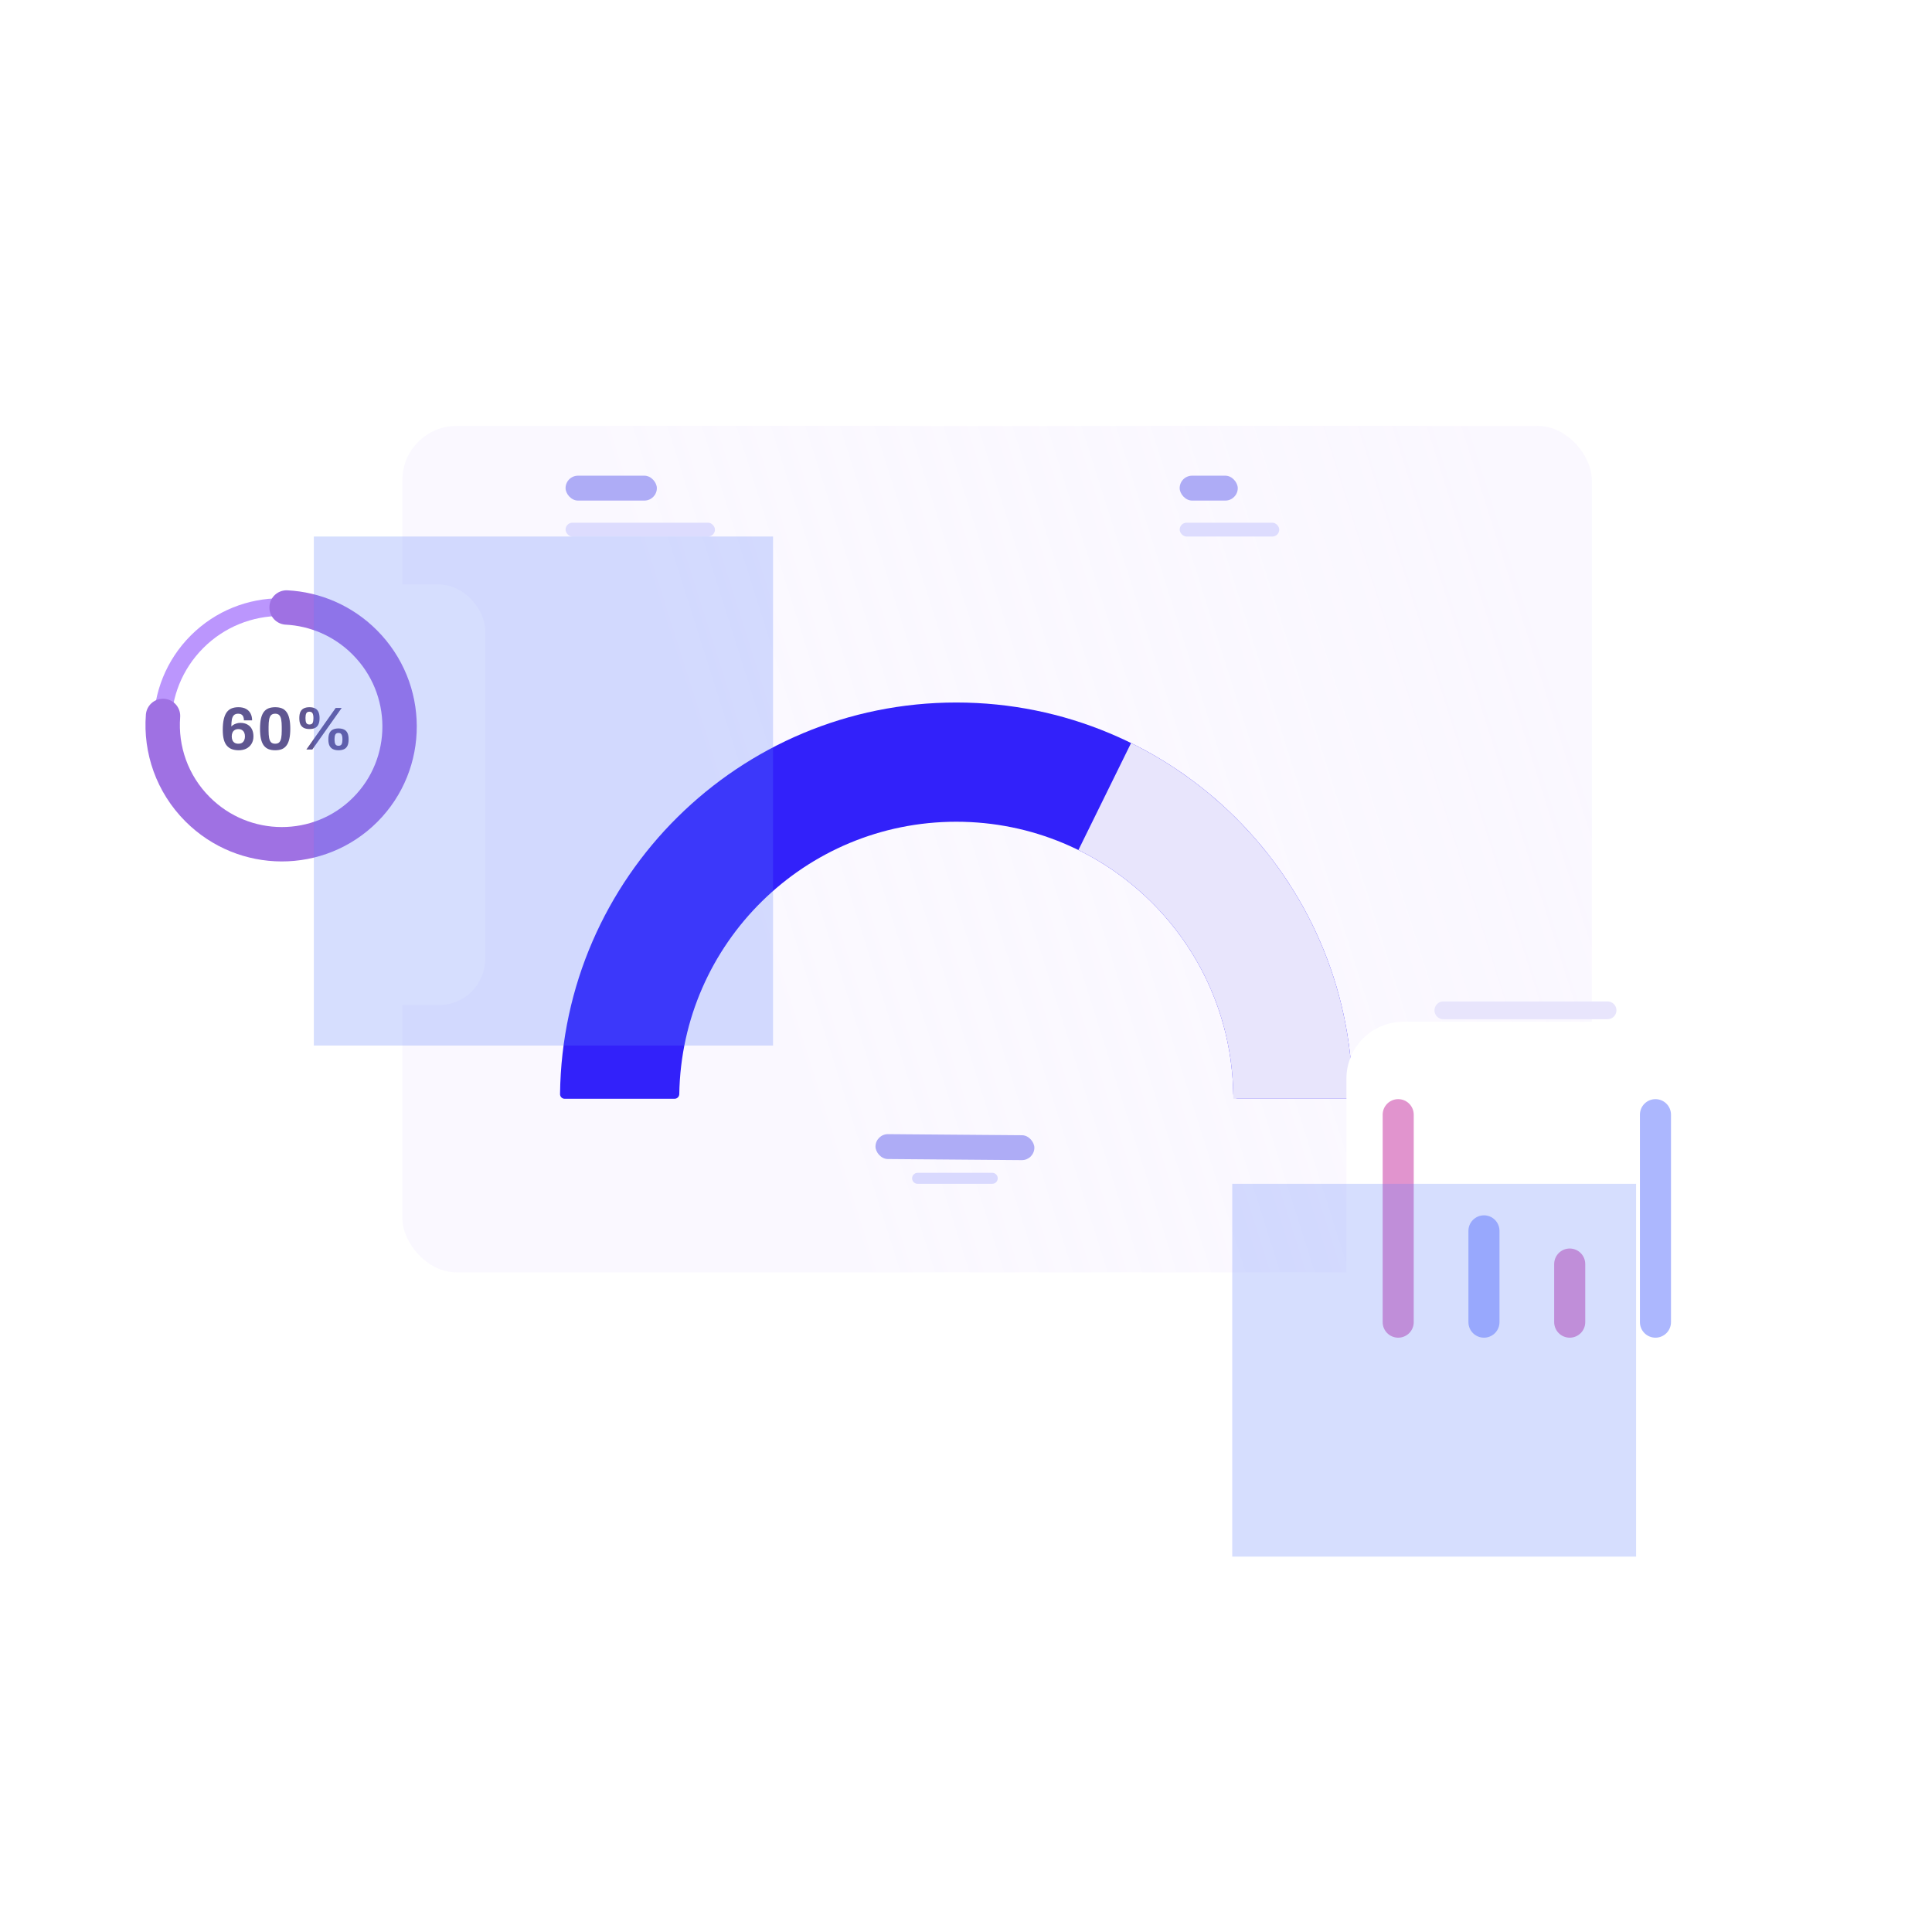 <svg xmlns="http://www.w3.org/2000/svg" width="1500" height="1500" fill="none" viewBox="0 0 1500 1500" id="dashboard"><g clip-path="url(#clip0_1871_5495)"><rect width="1500" height="1500" fill="#fff"></rect><g filter="url(#filter0_dii_1871_5495)"><rect width="992.231" height="734.508" x="278.029" y="292" fill="#fff" rx="46.309"></rect></g><rect width="923.505" height="657.192" x="312.393" y="330.658" fill="url(#paint0_linear_1871_5495)" rx="42.171"></rect><path fill="#3221FA" fill-rule="evenodd" d="M742.454 637.997C624.879 637.997 529.337 732.334 527.391 849.446C527.358 851.451 525.736 853.09 523.731 853.09H438.42C436.415 853.09 434.788 851.449 434.811 849.444C436.765 681.206 573.753 545.426 742.454 545.426C911.155 545.426 1048.14 681.206 1050.1 849.444C1050.12 851.449 1048.49 853.09 1046.49 853.09H961.177C959.172 853.09 957.55 851.451 957.517 849.446C955.571 732.334 860.029 637.997 742.454 637.997Z" clip-rule="evenodd"></path><path fill="#E8E5FC" fill-rule="evenodd" d="M957.549 853.092C957.549 768.41 908.619 695.071 837.279 659.963L878.154 576.904C979.926 626.988 1050.12 731.799 1050.12 853.092H957.549Z" clip-rule="evenodd"></path><rect width="70.874" height="19.329" x="439.105" y="369.316" fill="#AEACF6" rx="9.665"></rect><rect width="45.101" height="19.329" x="915.893" y="369.316" fill="#AEACF6" rx="9.665"></rect><rect width="123.353" height="19.329" x="679.805" y="880.467" fill="#AEACF6" rx="9.665" transform="rotate(.466 679.805 880.467)"></rect><path fill="#D9D9FE" d="M708.158 914.846C708.158 912.484 710.073 910.568 712.435 910.568L770.365 910.568C772.728 910.568 774.643 912.484 774.643 914.846V914.846C774.643 917.208 772.728 919.124 770.365 919.124L741.4 919.124L712.435 919.124C710.073 919.124 708.158 917.208 708.158 914.846V914.846Z"></path><rect width="115.975" height="10.738" x="439.105" y="405.828" fill="#DDDCFE" rx="5.369"></rect><rect width="77.317" height="10.738" x="915.893" y="405.828" fill="#DDDCFE" rx="5.369"></rect><g filter="url(#filter1_dii_1871_5495)"><rect width="313.562" height="379.031" x="1027.57" y="725.832" fill="#fff" rx="44.197"></rect></g><path stroke="#E194CE" stroke-linecap="round" stroke-width="24.12" d="M1085.56 865.43V1026.51"></path><path stroke="#ACB7FE" stroke-linecap="round" stroke-width="24.12" d="M1285.29 865.43V1026.51M1152.14 955.633V1026.51"></path><path stroke="#E194CE" stroke-linecap="round" stroke-width="24.12" d="M1218.72 981.404V1026.51"></path><path stroke="#E8E5FC" stroke-linecap="round" stroke-width="13.783" d="M1120.61 784.41L1248.1 784.41"></path><g filter="url(#filter2_dii_1871_5495)"><rect width="288.292" height="326.448" x="74" y="399.385" fill="#fff" rx="35.67"></rect></g><path fill="#5F5691" d="M185.287 582.503C183.31 582.503 181.553 582.221 180.015 581.656 178.508 581.091 177.221 580.196 176.154 578.972 175.087 577.748 174.287 576.132 173.753 574.123 173.22 572.083 172.953 569.604 172.953 566.685 172.953 563.39 173.22 560.612 173.753 558.352 174.287 556.093 175.056 554.288 176.06 552.938 177.096 551.558 178.367 550.569 179.873 549.973 181.38 549.376 183.122 549.078 185.099 549.078 187.484 549.078 189.462 549.518 191.031 550.396 192.631 551.275 193.808 552.483 194.562 554.021 195.346 555.528 195.739 557.285 195.739 559.294H189.383C189.383 558.195 189.226 557.27 188.912 556.516 188.598 555.732 188.112 555.135 187.453 554.727 186.794 554.319 185.962 554.115 184.958 554.115 183.483 554.115 182.353 554.508 181.568 555.292 180.815 556.046 180.297 557.16 180.015 558.635 179.764 560.11 179.622 561.899 179.591 564.002 179.905 563.688 180.376 563.311 181.003 562.872 181.662 562.432 182.478 562.056 183.451 561.742 184.424 561.397 185.476 561.224 186.606 561.224 188.834 561.224 190.701 561.679 192.208 562.589 193.746 563.468 194.891 564.692 195.644 566.261 196.398 567.831 196.774 569.651 196.774 571.722 196.774 573.951 196.272 575.881 195.268 577.513 194.295 579.113 192.945 580.353 191.219 581.232 189.524 582.079 187.547 582.503 185.287 582.503zM185.052 577.419C186.213 577.419 187.17 577.183 187.924 576.712 188.677 576.21 189.242 575.536 189.618 574.688 189.995 573.809 190.183 572.836 190.183 571.769 190.183 570.64 189.995 569.651 189.618 568.803 189.242 567.956 188.677 567.297 187.924 566.826 187.17 566.324 186.213 566.073 185.052 566.073 183.922 566.073 182.965 566.324 182.18 566.826 181.427 567.297 180.862 567.956 180.485 568.803 180.109 569.651 179.921 570.64 179.921 571.769 179.921 572.868 180.109 573.856 180.485 574.735 180.862 575.583 181.427 576.242 182.18 576.712 182.965 577.183 183.922 577.419 185.052 577.419zM213.661 582.503C211.715 582.503 210.005 582.221 208.53 581.656 207.054 581.059 205.815 580.118 204.81 578.831 203.838 577.513 203.1 575.787 202.598 573.652 202.127 571.518 201.892 568.898 201.892 565.791 201.892 562.652 202.127 560.031 202.598 557.929 203.1 555.794 203.838 554.068 204.81 552.75 205.815 551.432 207.054 550.49 208.53 549.926 210.005 549.361 211.715 549.078 213.661 549.078 215.638 549.078 217.349 549.361 218.792 549.926 220.236 550.49 221.444 551.432 222.417 552.75 223.422 554.068 224.159 555.794 224.63 557.929 225.132 560.031 225.383 562.652 225.383 565.791 225.383 568.898 225.132 571.518 224.63 573.652 224.159 575.787 223.422 577.513 222.417 578.831 221.444 580.118 220.236 581.059 218.792 581.656 217.349 582.221 215.638 582.503 213.661 582.503zM213.661 577.419C215.042 577.419 216.093 577.058 216.815 576.336 217.537 575.583 218.039 574.453 218.322 572.946 218.604 571.44 218.745 569.557 218.745 567.297V564.378C218.745 562.087 218.604 560.188 218.322 558.682 218.039 557.144 217.537 555.998 216.815 555.245 216.093 554.492 215.042 554.115 213.661 554.115 212.28 554.115 211.213 554.492 210.46 555.245 209.738 555.998 209.236 557.128 208.953 558.635 208.671 560.11 208.53 561.993 208.53 564.284V567.203C208.53 569.494 208.671 571.408 208.953 572.946 209.236 574.453 209.738 575.583 210.46 576.336 211.213 577.058 212.28 577.419 213.661 577.419zM237.846 581.938L260.631 549.643H265.292L242.459 581.938H237.846zM240.247 566.026C238.583 566.026 237.155 565.743 235.963 565.179 234.801 564.614 233.907 563.719 233.279 562.495 232.683 561.271 232.385 559.623 232.385 557.552 232.385 555.481 232.683 553.833 233.279 552.609 233.907 551.354 234.801 550.459 235.963 549.926 237.155 549.361 238.583 549.078 240.247 549.078 241.942 549.078 243.37 549.361 244.531 549.926 245.692 550.459 246.571 551.354 247.167 552.609 247.795 553.833 248.109 555.481 248.109 557.552 248.109 559.623 247.795 561.287 247.167 562.542 246.571 563.766 245.692 564.661 244.531 565.226 243.37 565.759 241.942 566.026 240.247 566.026zM240.247 562.495C241.502 562.495 242.334 562.087 242.742 561.271 243.15 560.424 243.354 559.31 243.354 557.929V557.128C243.354 556.218 243.26 555.434 243.071 554.774 242.914 554.084 242.601 553.55 242.13 553.174 241.69 552.766 241.063 552.562 240.247 552.562 239.054 552.562 238.238 552.986 237.799 553.833 237.391 554.68 237.187 555.779 237.187 557.128V557.929C237.187 559.31 237.391 560.424 237.799 561.271 238.238 562.087 239.054 562.495 240.247 562.495zM262.797 582.503C261.133 582.503 259.705 582.221 258.513 581.656 257.351 581.091 256.457 580.196 255.829 578.972 255.233 577.748 254.935 576.1 254.935 574.029 254.935 571.958 255.233 570.31 255.829 569.086 256.457 567.831 257.351 566.936 258.513 566.403 259.705 565.838 261.133 565.555 262.797 565.555 264.492 565.555 265.92 565.838 267.081 566.403 268.273 566.936 269.168 567.831 269.764 569.086 270.361 570.31 270.659 571.958 270.659 574.029 270.659 576.1 270.361 577.764 269.764 579.019 269.168 580.243 268.273 581.138 267.081 581.703 265.92 582.236 264.492 582.503 262.797 582.503zM262.797 579.019C264.021 579.019 264.837 578.596 265.245 577.748 265.653 576.901 265.857 575.787 265.857 574.406V573.605C265.857 572.695 265.763 571.911 265.574 571.252 265.417 570.561 265.119 570.028 264.68 569.651 264.272 569.243 263.644 569.039 262.797 569.039 261.604 569.039 260.788 569.463 260.349 570.31 259.941 571.157 259.737 572.256 259.737 573.605V574.406C259.737 575.787 259.941 576.901 260.349 577.748 260.788 578.596 261.604 579.019 262.797 579.019z"></path><circle cx="217.833" cy="563.068" r="91.695" stroke="#BB96FD" stroke-width="13.745" transform="rotate(-45 217.833 563.068)"></circle><path stroke="#9F71E3" stroke-linecap="round" stroke-width="26.696" d="M222.517 471.653C244.527 472.797 266.248 481.804 283.105 498.662C319.13 534.687 319.305 592.92 283.496 628.729C247.686 664.538 189.453 664.364 153.428 628.339C133.533 608.443 124.572 581.775 126.567 555.851"></path><g filter="url(#filter3_f_1871_5495)" opacity=".9"><path fill="#5B79FC" fill-opacity=".28" d="M243.668 416.566H600.184V811.74H243.668V416.566Z"></path></g><g filter="url(#filter4_f_1871_5495)" opacity=".9"><path fill="#5B79FC" fill-opacity=".28" d="M956.697 919.125H1270.26V1208.57H956.697V919.125Z"></path></g></g><defs><filter id="filter0_dii_1871_5495" width="1326.88" height="1069.16" x="110.703" y="188.825" color-interpolation-filters="sRGB" filterUnits="userSpaceOnUse"><feFlood flood-opacity="0" result="BackgroundImageFix"></feFlood><feColorMatrix in="SourceAlpha" result="hardAlpha" values="0 0 0 0 0 0 0 0 0 0 0 0 0 0 0 0 0 0 127 0"></feColorMatrix><feMorphology in="SourceAlpha" operator="dilate" radius="21.477" result="effect1_dropShadow_1871_5495"></feMorphology><feOffset dy="64.151"></feOffset><feGaussianBlur stdDeviation="72.925"></feGaussianBlur><feComposite in2="hardAlpha" operator="out"></feComposite><feColorMatrix values="0 0 0 0 0.062 0 0 0 0 0.006 0 0 0 0 0.197 0 0 0 0.05 0"></feColorMatrix><feBlend in2="BackgroundImageFix" result="effect1_dropShadow_1871_5495"></feBlend><feBlend in="SourceGraphic" in2="effect1_dropShadow_1871_5495" result="shape"></feBlend><feColorMatrix in="SourceAlpha" result="hardAlpha" values="0 0 0 0 0 0 0 0 0 0 0 0 0 0 0 0 0 0 127 0"></feColorMatrix><feOffset dx="15.012" dy="3.016"></feOffset><feGaussianBlur stdDeviation="15.012"></feGaussianBlur><feComposite in2="hardAlpha" k2="-1" k3="1" operator="arithmetic"></feComposite><feColorMatrix values="0 0 0 0 1 0 0 0 0 1 0 0 0 0 1 0 0 0 1 0"></feColorMatrix><feBlend in2="shape" result="effect2_innerShadow_1871_5495"></feBlend><feColorMatrix in="SourceAlpha" result="hardAlpha" values="0 0 0 0 0 0 0 0 0 0 0 0 0 0 0 0 0 0 127 0"></feColorMatrix><feOffset dx="2.142" dy="-7.278"></feOffset><feGaussianBlur stdDeviation="8.555"></feGaussianBlur><feComposite in2="hardAlpha" k2="-1" k3="1" operator="arithmetic"></feComposite><feColorMatrix values="0 0 0 0 0.119 0 0 0 0 0.045 0 0 0 0 0.164 0 0 0 0.08 0"></feColorMatrix><feBlend in2="effect2_innerShadow_1871_5495" result="effect3_innerShadow_1871_5495"></feBlend></filter><filter id="filter1_dii_1871_5495" width="610.097" height="675.566" x="879.307" y="644.029" color-interpolation-filters="sRGB" filterUnits="userSpaceOnUse"><feFlood flood-opacity="0" result="BackgroundImageFix"></feFlood><feColorMatrix in="SourceAlpha" result="hardAlpha" values="0 0 0 0 0 0 0 0 0 0 0 0 0 0 0 0 0 0 127 0"></feColorMatrix><feOffset dy="66.465"></feOffset><feGaussianBlur stdDeviation="74.134"></feGaussianBlur><feComposite in2="hardAlpha" operator="out"></feComposite><feColorMatrix values="0 0 0 0 0.057 0 0 0 0 0.018 0 0 0 0 0.15 0 0 0 0.09 0"></feColorMatrix><feBlend in2="BackgroundImageFix" result="effect1_dropShadow_1871_5495"></feBlend><feBlend in="SourceGraphic" in2="effect1_dropShadow_1871_5495" result="shape"></feBlend><feColorMatrix in="SourceAlpha" result="hardAlpha" values="0 0 0 0 0 0 0 0 0 0 0 0 0 0 0 0 0 0 127 0"></feColorMatrix><feOffset dx="18.544" dy="3.726"></feOffset><feGaussianBlur stdDeviation="18.544"></feGaussianBlur><feComposite in2="hardAlpha" k2="-1" k3="1" operator="arithmetic"></feComposite><feColorMatrix values="0 0 0 0 1 0 0 0 0 1 0 0 0 0 1 0 0 0 1 0"></feColorMatrix><feBlend in2="shape" result="effect2_innerShadow_1871_5495"></feBlend><feColorMatrix in="SourceAlpha" result="hardAlpha" values="0 0 0 0 0 0 0 0 0 0 0 0 0 0 0 0 0 0 127 0"></feColorMatrix><feOffset dx="-.756" dy="-2.712"></feOffset><feGaussianBlur stdDeviation="2.751"></feGaussianBlur><feComposite in2="hardAlpha" k2="-1" k3="1" operator="arithmetic"></feComposite><feColorMatrix values="0 0 0 0 0.345 0 0 0 0 0.319 0 0 0 0 0.544 0 0 0 0.2 0"></feColorMatrix><feBlend in2="effect2_innerShadow_1871_5495" result="effect3_innerShadow_1871_5495"></feBlend></filter><filter id="filter2_dii_1871_5495" width="527.615" height="565.772" x="-45.662" y="333.364" color-interpolation-filters="sRGB" filterUnits="userSpaceOnUse"><feFlood flood-opacity="0" result="BackgroundImageFix"></feFlood><feColorMatrix in="SourceAlpha" result="hardAlpha" values="0 0 0 0 0 0 0 0 0 0 0 0 0 0 0 0 0 0 127 0"></feColorMatrix><feOffset dy="53.642"></feOffset><feGaussianBlur stdDeviation="59.831"></feGaussianBlur><feComposite in2="hardAlpha" operator="out"></feComposite><feColorMatrix values="0 0 0 0 0.057 0 0 0 0 0.018 0 0 0 0 0.15 0 0 0 0.09 0"></feColorMatrix><feBlend in2="BackgroundImageFix" result="effect1_dropShadow_1871_5495"></feBlend><feBlend in="SourceGraphic" in2="effect1_dropShadow_1871_5495" result="shape"></feBlend><feColorMatrix in="SourceAlpha" result="hardAlpha" values="0 0 0 0 0 0 0 0 0 0 0 0 0 0 0 0 0 0 127 0"></feColorMatrix><feOffset dx="14.966" dy="3.007"></feOffset><feGaussianBlur stdDeviation="14.966"></feGaussianBlur><feComposite in2="hardAlpha" k2="-1" k3="1" operator="arithmetic"></feComposite><feColorMatrix values="0 0 0 0 1 0 0 0 0 1 0 0 0 0 1 0 0 0 1 0"></feColorMatrix><feBlend in2="shape" result="effect2_innerShadow_1871_5495"></feBlend><feColorMatrix in="SourceAlpha" result="hardAlpha" values="0 0 0 0 0 0 0 0 0 0 0 0 0 0 0 0 0 0 127 0"></feColorMatrix><feOffset dx="-.61" dy="-2.189"></feOffset><feGaussianBlur stdDeviation="2.22"></feGaussianBlur><feComposite in2="hardAlpha" k2="-1" k3="1" operator="arithmetic"></feComposite><feColorMatrix values="0 0 0 0 0.345 0 0 0 0 0.319 0 0 0 0 0.544 0 0 0 0.2 0"></feColorMatrix><feBlend in2="effect2_innerShadow_1871_5495" result="effect3_innerShadow_1871_5495"></feBlend></filter><filter id="filter3_f_1871_5495" width="1971.32" height="2009.97" x="-563.732" y="-390.834" color-interpolation-filters="sRGB" filterUnits="userSpaceOnUse"><feFlood flood-opacity="0" result="BackgroundImageFix"></feFlood><feBlend in="SourceGraphic" in2="BackgroundImageFix" result="shape"></feBlend><feGaussianBlur result="effect1_foregroundBlur_1871_5495" stdDeviation="403.7"></feGaussianBlur></filter><filter id="filter4_f_1871_5495" width="1608.95" height="1584.83" x="309.002" y="271.43" color-interpolation-filters="sRGB" filterUnits="userSpaceOnUse"><feFlood flood-opacity="0" result="BackgroundImageFix"></feFlood><feBlend in="SourceGraphic" in2="BackgroundImageFix" result="shape"></feBlend><feGaussianBlur result="effect1_foregroundBlur_1871_5495" stdDeviation="323.847"></feGaussianBlur></filter><linearGradient id="paint0_linear_1871_5495" x1="443.401" x2="1256.3" y1="930.936" y2="673.636" gradientUnits="userSpaceOnUse"><stop offset=".236" stop-color="#F9F6FF" stop-opacity=".7"></stop><stop offset="1" stop-color="#F9F6FF" stop-opacity=".8"></stop></linearGradient><clipPath id="clip0_1871_5495"><rect width="1500" height="1500" fill="#fff"></rect></clipPath></defs></svg>